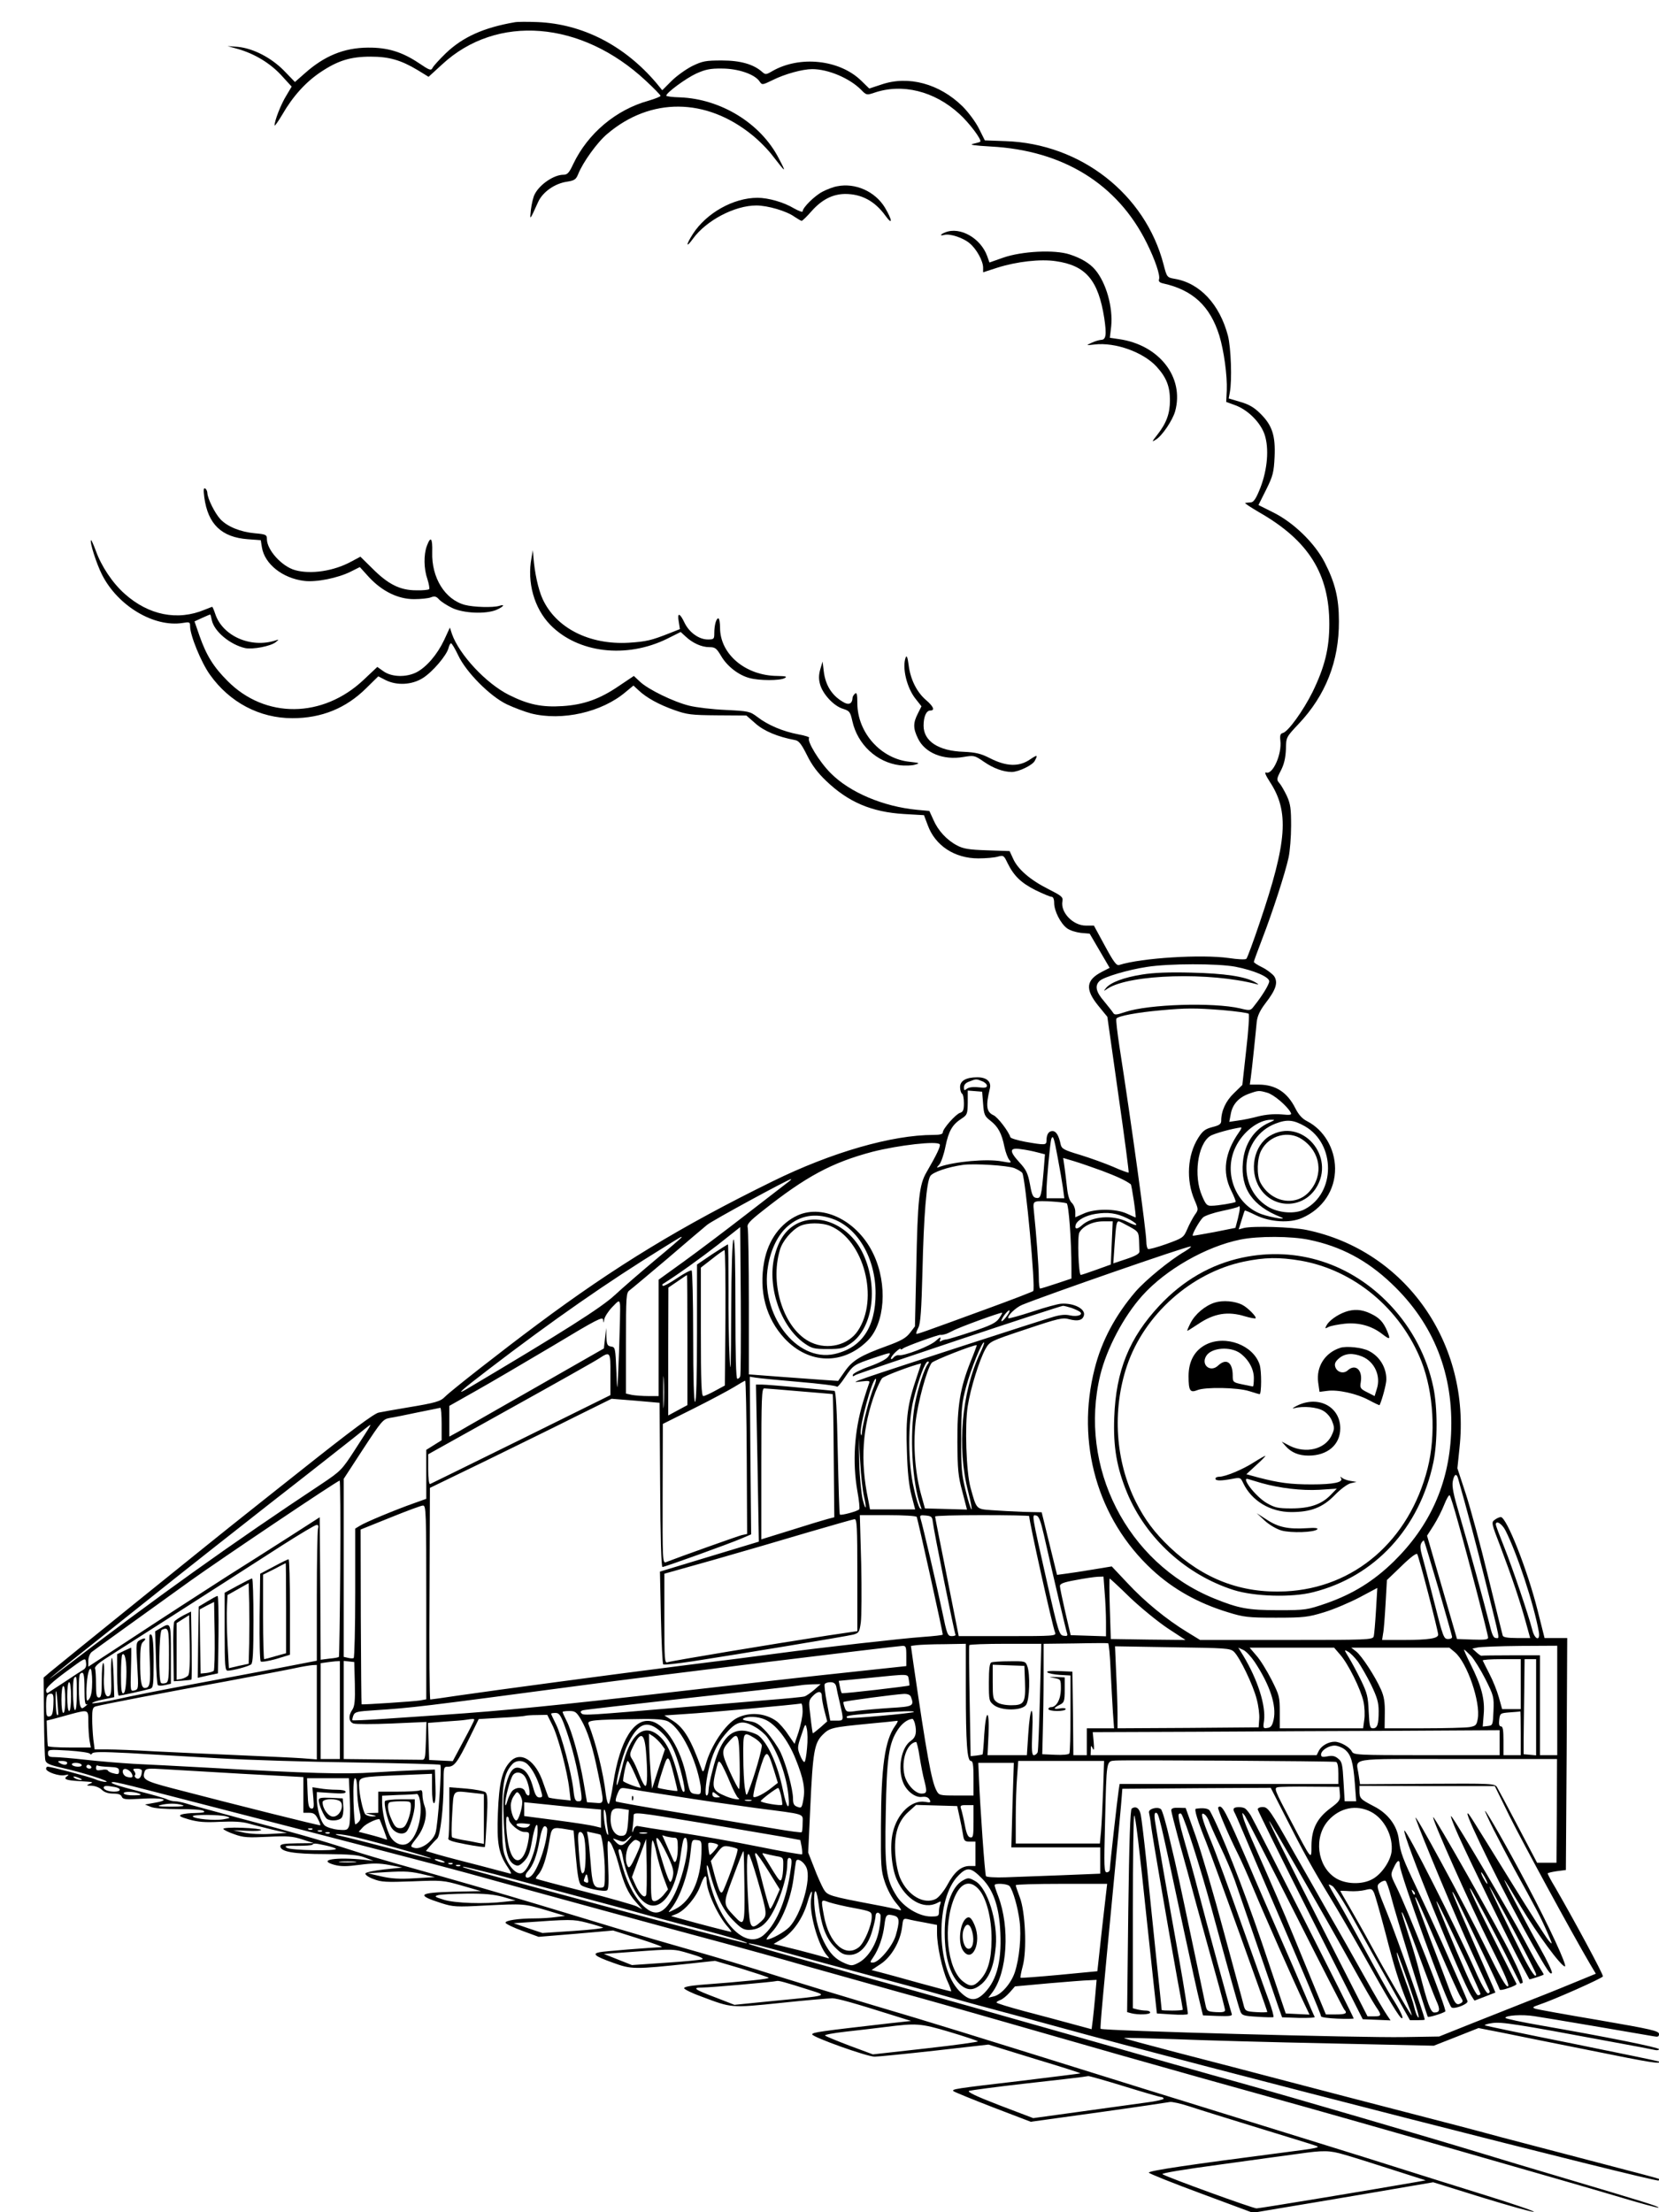 <?xml version="1.0" standalone="no"?>
<!DOCTYPE svg PUBLIC "-//W3C//DTD SVG 20010904//EN"
 "http://www.w3.org/TR/2001/REC-SVG-20010904/DTD/svg10.dtd">
<svg version="1.0" xmlns="http://www.w3.org/2000/svg"
 width="864pt" height="1152pt" viewBox="0 0 864 1152"
 preserveAspectRatio="xMidYMid meet">

<g transform="translate(0,1152) scale(0.1,-0.1)"
fill="#000000" stroke="none">
<path d="M2680 11404 c-162 -28 -270 -77 -358 -161 -33 -32 -64 -66 -69 -76
-8 -16 -15 -14 -74 26 -86 57 -161 80 -263 79 -125 -1 -227 -43 -330 -135
l-50 -44 -57 59 c-67 68 -160 116 -240 124 l-54 4 54 -15 c87 -25 168 -74 226
-137 l54 -59 -28 -47 c-28 -45 -61 -130 -61 -155 0 -6 18 19 40 56 56 97 123
170 199 221 91 61 157 81 261 81 97 0 158 -18 245 -70 l57 -35 71 65 c284 263
725 228 1061 -86 42 -39 76 -74 76 -78 0 -4 -27 -15 -61 -25 -171 -47 -318
-171 -394 -331 -21 -45 -30 -55 -51 -55 -49 0 -123 -50 -149 -101 -8 -14 -16
-50 -20 -80 -6 -59 -8 -61 38 40 24 52 87 96 151 105 38 6 46 12 57 39 24 61
100 167 152 210 225 191 514 189 754 -6 34 -27 84 -77 109 -111 68 -88 71 -89
30 -11 -94 183 -302 310 -515 318 -39 1 -71 5 -71 9 0 15 102 90 156 115 47
21 73 27 134 26 83 0 169 -29 195 -66 14 -21 15 -20 69 6 64 32 156 57 206 57
83 0 194 -47 254 -107 28 -29 30 -29 69 -16 146 50 313 9 443 -110 51 -46 119
-136 109 -145 -2 -2 -19 -7 -37 -11 -23 -5 6 -9 92 -14 376 -20 660 -195 812
-502 43 -86 72 -171 64 -190 -3 -10 3 -17 22 -21 154 -34 244 -118 292 -271
24 -78 42 -209 39 -286 l-3 -60 49 -18 c66 -25 130 -90 151 -152 24 -72 15
-181 -22 -277 -22 -56 -35 -75 -49 -76 -11 -1 -24 -2 -30 -3 -5 -1 27 -22 73
-49 257 -147 365 -320 365 -582 0 -127 -24 -224 -88 -355 -48 -96 -126 -205
-154 -212 -13 -3 -16 -13 -13 -39 9 -71 -40 -180 -74 -167 -10 4 -3 -14 19
-48 102 -155 91 -311 -53 -735 -33 -98 -64 -182 -69 -187 -5 -5 -45 -3 -91 4
-142 20 -454 1 -571 -36 -14 -5 -29 15 -75 100 l-57 105 -42 0 c-67 0 -133 69
-122 127 4 22 -4 28 -75 64 -93 47 -158 103 -182 158 l-18 39 -117 4 c-94 3
-124 8 -156 25 -54 28 -100 78 -124 134 l-21 46 -65 6 c-175 17 -349 90 -449
191 -60 60 -126 169 -112 184 4 3 -22 12 -57 18 -79 15 -158 48 -212 90 -40
30 -46 31 -166 37 -68 3 -153 13 -189 22 -82 20 -215 85 -257 125 l-32 30 -79
-53 c-98 -67 -182 -97 -292 -104 -108 -7 -179 8 -279 58 -120 60 -259 210
-297 317 l-11 34 -30 -65 c-36 -76 -92 -141 -144 -168 -54 -27 -127 -25 -170
4 l-34 24 -71 -67 c-213 -201 -513 -204 -709 -6 -72 72 -110 132 -146 235
l-26 75 39 18 c22 10 41 18 43 18 1 0 5 -13 8 -29 12 -59 95 -128 174 -146 40
-8 133 10 159 31 18 15 18 15 -1 9 -129 -42 -276 23 -314 138 -7 21 -14 37
-16 37 -1 0 -19 -7 -39 -15 -141 -59 -292 -29 -417 83 -63 56 -121 143 -150
224 -12 32 -23 57 -25 55 -8 -8 28 -122 57 -179 82 -163 271 -276 421 -252 35
6 38 5 38 -17 0 -48 58 -189 103 -252 103 -145 259 -227 430 -227 152 0 279
52 384 156 l63 62 37 -19 c59 -30 138 -26 195 10 51 32 125 119 134 157 3 13
9 24 13 24 4 0 21 -28 37 -62 41 -88 166 -214 254 -256 36 -17 92 -38 125 -47
162 -41 370 6 494 112 l40 33 28 -26 c41 -38 104 -73 186 -102 65 -23 87 -26
223 -27 l151 -1 48 -42 c44 -39 115 -69 206 -86 20 -4 33 -21 62 -79 25 -51
55 -91 99 -133 116 -111 237 -163 407 -173 l103 -6 20 -53 c39 -106 140 -172
263 -172 39 0 84 4 101 9 30 8 32 7 51 -33 33 -67 70 -103 145 -141 39 -19 77
-35 84 -35 9 0 14 -12 14 -32 0 -42 34 -108 67 -132 14 -11 47 -21 72 -24 l46
-4 52 -89 52 -89 -39 -20 c-84 -43 -90 -90 -22 -175 l49 -60 57 -403 c32 -222
56 -406 54 -408 -2 -2 -39 11 -81 30 -42 18 -120 46 -172 62 -84 25 -96 32
-101 54 -10 48 -24 70 -43 70 -20 0 -31 -18 -31 -51 0 -22 -8 -23 -110 -5 -41
8 -76 18 -78 24 -10 32 -66 104 -87 114 -38 17 -42 48 -20 139 9 36 -16 59
-65 59 -59 0 -90 -18 -90 -51 0 -15 5 -31 10 -34 6 -3 10 -26 10 -50 0 -35 -4
-45 -20 -50 -23 -7 -90 -83 -90 -102 0 -9 -15 -13 -48 -13 -217 0 -532 -91
-837 -241 -477 -234 -819 -442 -1228 -747 -180 -134 -446 -342 -479 -375 -24
-25 -49 -32 -193 -56 -71 -12 -140 -24 -153 -27 -24 -5 -144 -94 -407 -303
-93 -74 -224 -177 -290 -230 -141 -111 -964 -776 -1014 -818 l-34 -29 2 -205
c1 -112 4 -213 7 -225 4 -17 21 -25 87 -40 108 -24 258 -72 229 -73 -12 -1
-39 6 -60 15 -33 13 -225 64 -244 64 -5 0 -8 -5 -8 -11 0 -16 68 -40 98 -33
20 4 23 3 12 -5 -22 -15 -8 -22 61 -26 79 -5 79 -4 54 -15 -17 -7 -15 -9 12
-9 19 -1 42 -10 53 -21 13 -13 33 -20 59 -20 27 0 41 -5 45 -16 6 -14 19 -16
99 -11 112 7 161 -5 77 -20 l-55 -10 30 -12 c18 -8 74 -12 145 -12 63 1 122
-3 130 -9 11 -7 0 -10 -40 -11 -30 0 -64 -4 -75 -8 -16 -7 -8 -12 40 -26 47
-13 82 -16 160 -12 70 3 115 1 150 -9 28 -8 84 -22 125 -32 l75 -17 -85 -5
c-51 -3 -107 0 -140 7 l-55 12 73 -3 c39 -2 72 0 72 5 0 4 -45 9 -100 11 -58
2 -99 -1 -97 -6 2 -5 28 -18 58 -28 46 -17 72 -18 174 -13 102 5 129 3 180
-14 l60 -19 -87 -1 c-69 -1 -88 -4 -88 -15 0 -29 70 -41 235 -41 125 -1 170
-4 205 -18 l45 -17 -45 5 c-149 16 -251 0 -159 -26 34 -9 64 -9 132 0 68 9
102 9 155 -1 l67 -13 -94 -10 c-54 -6 -96 -15 -98 -21 -2 -7 17 -20 42 -29 40
-16 67 -17 203 -12 152 6 160 6 257 -22 l100 -29 -142 -3 c-185 -5 -198 -17
-63 -60 60 -19 77 -20 225 -12 205 10 202 10 319 -24 l99 -30 -48 -6 c-26 -4
-76 -7 -110 -7 -86 0 -156 -11 -152 -23 2 -6 41 -25 88 -42 l84 -31 194 16
194 17 136 -43 c75 -24 127 -43 116 -44 -46 -1 -302 -21 -322 -26 -41 -8 -25
-21 67 -54 99 -36 111 -36 405 -5 l129 14 136 -40 c74 -23 138 -44 143 -48 6
-6 -116 -19 -356 -37 -57 -5 -86 -11 -84 -18 2 -6 42 -26 90 -43 160 -60 151
-60 414 -33 131 14 252 24 268 24 28 -1 105 -22 320 -90 l90 -28 -110 -12
c-364 -42 -405 -47 -405 -58 0 -14 285 -116 325 -116 17 0 157 14 311 31 l282
32 240 -74 c133 -40 240 -74 239 -76 -2 -1 -138 -18 -302 -38 -359 -42 -370
-44 -359 -55 5 -4 97 -42 206 -84 l196 -75 354 49 c194 27 361 52 371 54 10 2
57 -8 105 -24 48 -16 206 -65 352 -110 146 -45 281 -86 300 -93 32 -10 14 -13
-180 -38 -471 -61 -690 -93 -687 -103 2 -5 124 -54 273 -109 l269 -100 130 22
c72 12 283 47 470 79 l339 58 254 -79 c140 -43 261 -77 270 -75 8 2 -106 41
-254 87 -148 46 -339 106 -424 133 -85 27 -285 90 -444 139 -633 196 -718 223
-916 284 -990 309 -1056 330 -1410 435 -151 45 -354 107 -450 137 -219 69
-334 104 -525 158 -82 23 -242 70 -355 104 -113 34 -293 89 -400 121 -188 57
-473 139 -745 215 -71 20 -179 52 -240 72 -167 54 -286 88 -570 163 -143 39
-274 74 -291 80 -17 5 -41 10 -53 10 -12 0 -31 5 -41 10 -11 6 -75 24 -142 41
-123 31 -171 48 -136 49 9 0 79 -16 155 -36 76 -19 266 -69 423 -109 684 -176
1144 -296 1260 -328 324 -90 1112 -305 1345 -367 99 -27 293 -80 430 -120 138
-39 356 -100 485 -136 129 -35 343 -96 475 -134 132 -38 429 -123 660 -189
385 -109 513 -145 830 -233 294 -81 1566 -445 1759 -503 120 -36 221 -64 223
-61 6 5 -75 30 -482 151 -159 47 -362 108 -450 135 -259 79 -991 293 -1250
365 -132 36 -530 149 -885 250 -355 101 -737 209 -850 240 -113 31 -266 73
-340 95 -74 21 -211 59 -305 85 -93 26 -172 50 -175 52 -8 9 57 -7 260 -64
107 -29 287 -78 400 -108 113 -30 261 -70 330 -90 69 -20 190 -54 270 -75 80
-21 237 -64 350 -95 695 -192 3117 -811 3128 -800 3 3 3 7 1 9 -2 2 -146 40
-319 85 -173 45 -398 104 -500 131 -102 28 -315 84 -475 125 -159 41 -436 113
-615 160 -179 47 -450 118 -602 157 -153 40 -276 73 -274 75 2 2 122 -1 267
-6 145 -6 507 -16 805 -22 l541 -12 117 46 116 46 123 -24 c67 -14 277 -56
467 -94 310 -63 364 -71 349 -56 -3 2 -206 44 -453 94 -246 49 -450 92 -453
94 -3 3 15 9 40 12 46 7 125 -5 612 -96 116 -21 220 -41 233 -44 12 -3 22 -1
22 4 0 9 -273 64 -612 123 -104 18 -188 36 -188 40 0 13 86 19 150 9 56 -8
544 -91 623 -105 21 -4 27 -2 27 12 0 16 -40 25 -312 72 -172 29 -322 56 -333
60 -16 6 -13 9 19 20 76 25 330 138 334 148 3 9 -149 291 -249 464 -22 36 -39
69 -39 72 0 3 21 8 48 12 l47 6 4 604 3 604 -59 0 -59 0 -36 143 c-53 212
-162 487 -192 487 -6 0 -21 -6 -31 -14 -19 -13 -18 -18 28 -137 63 -167 103
-287 132 -392 l24 -87 -70 0 c-47 0 -71 4 -73 13 -2 6 -36 145 -76 307 -39
162 -92 356 -116 430 l-44 134 11 106 c59 544 -281 1028 -796 1135 -77 16
-280 22 -328 10 l-26 -7 15 48 c8 26 15 49 17 50 1 2 27 -9 57 -24 74 -36 178
-43 242 -14 107 47 172 145 171 258 -1 103 -58 200 -145 245 -26 13 -45 34
-62 68 -42 83 -102 122 -189 123 l-48 0 5 36 c3 21 10 84 16 142 6 58 13 125
15 149 4 32 17 59 45 96 55 71 67 108 46 141 -10 13 -37 34 -61 46 -25 12 -45
25 -45 29 0 4 20 58 44 121 54 140 120 344 137 423 7 33 13 107 13 165 0 88
-3 113 -22 155 -13 27 -30 57 -39 67 -15 17 -15 22 8 66 17 33 24 66 26 110 1
63 1 63 66 132 141 149 211 327 210 535 0 121 -20 201 -75 308 -52 100 -163
208 -270 260 l-74 37 40 80 c36 72 40 91 44 171 5 110 -12 164 -74 225 -32 32
-59 48 -104 61 l-61 18 6 33 c12 63 6 231 -10 294 -43 163 -146 274 -277 296
-40 7 -41 8 -58 74 -95 367 -432 630 -823 643 l-108 4 -31 62 c-17 34 -55 85
-85 115 -120 118 -282 162 -422 114 l-64 -21 -41 40 c-113 111 -322 133 -465
50 -30 -18 -35 -18 -50 -5 -45 41 -114 61 -211 61 -85 0 -101 -3 -155 -29 -33
-17 -81 -51 -108 -78 l-48 -48 -31 38 c-166 195 -383 307 -618 317 -52 2 -106
2 -120 -1z m3753 -4918 c97 -19 177 -53 177 -76 0 -16 -35 -74 -79 -129 -18
-24 -21 -25 -73 -12 -138 32 -476 22 -598 -19 -47 -16 -56 -16 -63 -4 -4 7
-26 34 -47 60 -43 49 -50 82 -22 107 23 20 146 57 246 72 114 18 367 18 459 1z
m-67 -226 c71 -6 133 -15 137 -19 4 -4 -1 -90 -13 -190 l-20 -181 -44 -43
c-42 -40 -66 -92 -66 -143 0 -17 -9 -24 -45 -33 -38 -10 -51 -19 -75 -57 -56
-89 -64 -219 -19 -323 21 -50 21 -50 1 -78 -10 -15 -28 -48 -39 -74 -19 -44
-23 -46 -108 -77 -48 -17 -92 -29 -96 -26 -5 3 -9 20 -9 38 0 52 -77 612 -140
1016 -11 73 -19 139 -16 145 5 14 109 33 233 44 131 12 177 12 319 1z m-1252
-370 c14 -5 26 -16 26 -24 0 -10 -11 -12 -45 -8 -28 3 -50 0 -60 -8 -13 -10
-15 -9 -15 8 0 13 10 24 28 30 36 14 36 14 66 2z m6 -118 c4 -56 8 -65 38 -88
40 -31 59 -66 73 -136 6 -29 18 -60 26 -69 13 -15 9 -16 -39 -7 -77 15 -248
-1 -324 -28 -18 -7 -18 -6 -2 12 9 10 24 53 32 94 17 82 36 114 84 145 29 19
31 24 32 83 l0 63 38 -3 37 -3 5 -63z m1479 58 c34 -9 103 -68 122 -102 8 -14
2 -16 -49 -11 -35 3 -80 -1 -117 -10 -33 -9 -81 -19 -106 -22 l-47 -7 8 42 c9
50 42 86 96 105 48 17 51 17 93 5z m11 -156 c-78 -34 -129 -110 -137 -206 -13
-136 50 -228 197 -286 42 -17 -47 -3 -99 15 -135 48 -201 214 -137 348 38 81
120 144 186 144 22 0 21 -1 -10 -15z m186 -19 c161 -93 160 -348 -1 -432 -50
-27 -138 -20 -193 14 -165 102 -141 362 41 432 60 23 93 20 153 -14z m-344
-32 c-74 -106 -88 -207 -40 -303 15 -30 25 -56 23 -59 -6 -5 -92 -20 -126 -20
-23 -1 -30 7 -49 52 -45 103 -23 268 42 311 19 13 115 39 161 45 5 1 0 -11
-11 -26z m-943 -134 c11 -57 23 -128 27 -156 l7 -53 -47 0 -46 0 0 38 c0 50
19 253 25 271 9 23 14 9 34 -100z m-615 72 c6 -8 -15 -53 -68 -144 -39 -66
-47 -140 -54 -498 l-7 -306 -26 -34 c-21 -27 -46 -41 -120 -68 -138 -50 -179
-75 -219 -132 l-35 -50 -75 5 c-41 3 -146 11 -232 17 l-158 12 0 371 c0 204
-3 381 -6 393 -5 18 8 33 78 88 226 179 360 251 571 307 137 35 339 58 351 39z
m509 -42 l39 -10 -6 -77 c-12 -140 -15 -154 -39 -150 -17 2 -23 14 -33 71 -11
58 -20 76 -54 113 -55 60 -54 79 6 70 26 -3 65 -11 87 -17z m337 -96 c79 -30
122 -50 149 -70 5 -4 30 -173 25 -173 -1 0 -21 9 -45 20 -59 27 -168 27 -226
0 l-43 -19 0 29 c0 16 -8 37 -19 47 -12 12 -20 39 -24 78 -4 33 -9 81 -13 107
l-7 48 54 -16 c30 -9 97 -32 149 -51z m-457 14 c19 -8 37 -19 41 -25 17 -28
70 -600 57 -615 -4 -4 -113 -46 -242 -93 -347 -127 -364 -133 -367 -129 -2 2
3 16 11 32 11 21 16 93 21 289 7 297 21 469 41 500 13 20 91 47 170 58 59 8
233 -3 268 -17z m-1188 -80 c-16 -12 -113 -87 -215 -166 -102 -79 -245 -187
-317 -239 l-133 -96 0 -303 0 -303 -54 0 c-29 0 -68 3 -85 6 l-31 7 0 262 c0
247 1 263 19 276 11 8 99 82 196 164 96 83 190 162 208 177 28 23 424 238 437
238 3 -1 -8 -11 -25 -23z m1460 -103 c11 -5 25 -194 25 -341 l0 -51 -78 -26
c-42 -14 -80 -26 -85 -26 -4 0 -7 26 -7 58 0 56 -14 236 -25 339 -5 44 -4 52
12 56 19 6 138 -2 158 -9z m892 -79 l-13 -49 -110 -22 c-60 -11 -110 -20 -112
-19 -6 6 36 80 54 96 11 9 55 24 98 33 44 9 82 19 85 22 11 11 10 -12 -2 -61z
m-577 1 c24 -11 46 -26 48 -32 1 -7 -18 -1 -44 12 -78 40 -189 31 -241 -18
-24 -22 -39 -19 -30 6 10 24 52 47 104 55 63 10 108 4 163 -23z m-80 -128 l-5
-113 -75 -27 c-41 -15 -78 -27 -81 -27 -12 -2 -19 199 -8 220 18 34 70 59 124
59 l50 0 -5 -112z m91 85 c46 -25 49 -29 51 -70 1 -23 2 -50 2 -60 1 -11 -19
-23 -67 -39 l-69 -23 7 102 c7 100 10 117 22 117 3 0 27 -12 54 -27z m-2026
-780 c-2 -7 -9 -13 -15 -13 -7 0 -10 121 -10 366 0 241 -3 363 -10 359 -6 -4
-11 -143 -12 -378 -1 -282 -3 -340 -8 -242 -4 72 -7 235 -6 362 0 128 -1 233
-3 233 -2 0 -40 -24 -83 -52 l-78 -53 0 -357 c0 -232 -4 -358 -10 -358 -6 0
-10 120 -10 339 0 187 -4 342 -8 345 -5 3 -39 -15 -76 -40 -37 -25 -70 -43
-74 -40 -3 3 -3 7 -1 9 78 49 199 136 289 206 l115 91 3 -383 c1 -210 0 -388
-3 -394z m-305 724 c0 -2 -61 -55 -136 -117 -74 -62 -170 -145 -212 -184 -71
-66 -267 -190 -769 -488 -65 -38 -31 -8 110 100 337 258 623 457 912 635 95
59 95 59 95 54z m3267 -13 c166 -34 303 -107 430 -228 220 -208 325 -473 310
-785 -12 -258 -110 -477 -297 -661 -105 -103 -213 -170 -352 -219 -100 -34
-107 -36 -248 -36 -161 0 -209 9 -339 62 -452 185 -706 684 -591 1162 34 139
122 306 219 414 122 136 332 256 511 292 92 19 266 18 357 -1z m-647 -61 c-79
-46 -205 -150 -257 -210 -104 -122 -176 -256 -212 -400 -99 -386 15 -784 299
-1047 110 -102 241 -175 396 -222 81 -25 103 -28 249 -28 146 0 168 3 250 28
50 15 132 50 184 77 l94 50 -7 -118 c-4 -65 -9 -126 -12 -135 -5 -17 -35 -18
-454 -18 l-450 0 -67 41 c-107 65 -223 160 -311 255 l-82 87 -97 -16 c-54 -9
-118 -19 -143 -22 l-45 -6 -40 163 -40 163 -95 2 c-52 2 -127 6 -167 9 -80 6
-77 3 -109 119 -22 81 -30 323 -14 423 14 92 61 241 92 297 23 40 25 41 211
103 170 57 192 62 226 52 43 -11 67 -6 75 17 14 35 -50 69 -118 64 -16 -1 -83
-19 -149 -41 -67 -22 -123 -37 -125 -35 -10 10 37 56 71 70 127 52 853 304
877 304 8 1 -5 -11 -30 -26z m-2392 -345 l-3 -353 -50 -27 c-27 -15 -56 -28
-62 -28 -10 0 -13 73 -13 334 l0 335 58 45 c31 25 60 45 65 46 4 0 6 -159 5
-352z m-198 -116 l0 -339 -50 -27 -50 -27 0 333 1 333 47 32 c26 18 48 33 50
33 1 0 2 -152 2 -338z m-356 -62 c-9 -222 -9 -224 -14 -100 -5 120 -6 125 -27
128 -20 3 -23 10 -25 50 l-1 47 -6 -53 -6 -54 -350 -200 c-192 -110 -374 -213
-402 -230 l-53 -29 0 80 0 80 138 78 c75 42 255 148 400 234 231 139 262 155
263 136 2 -19 2 -19 6 3 3 14 21 42 41 63 35 37 37 37 41 15 2 -13 -1 -124 -5
-248z m2357 229 c19 -7 38 -16 44 -21 17 -15 -14 -26 -52 -18 -23 6 -52 3 -86
-7 -63 -18 -848 -273 -967 -314 -77 -27 -80 -29 -36 -23 45 5 48 4 41 -13 -4
-10 -18 -53 -31 -96 -45 -152 -55 -310 -29 -461 9 -48 13 -91 10 -95 -5 -10
-95 -34 -101 -28 -3 2 -7 148 -11 324 -4 220 -10 320 -17 320 -6 1 -87 8 -181
17 -93 9 -183 16 -199 16 l-29 0 8 -409 7 -409 -33 -10 c-19 -6 -135 -41 -258
-78 l-224 -68 5 -238 c3 -131 8 -241 12 -245 3 -4 73 4 154 16 233 36 801 130
836 139 29 8 32 13 39 63 4 30 5 168 2 307 l-7 252 146 0 c79 0 147 -4 150 -9
5 -7 136 -600 136 -613 0 -3 -46 -8 -102 -12 -112 -8 -528 -55 -758 -86 -80
-11 -305 -40 -500 -64 -370 -47 -939 -123 -1168 -156 -73 -11 -136 -20 -141
-20 -4 0 -6 248 -4 551 l2 551 293 142 c161 79 374 183 473 233 l180 89 125
-10 125 -11 3 -427 c1 -267 6 -428 12 -428 12 0 348 121 413 149 l49 21 -4
411 -3 410 30 -5 c17 -3 118 -13 225 -22 107 -9 197 -20 198 -25 2 -5 21 16
42 48 45 66 45 66 157 104 84 28 85 28 70 6 -9 -14 -45 -33 -97 -52 -46 -16
-85 -36 -88 -43 -3 -11 0 -11 14 -2 22 12 1063 360 1080 360 6 0 26 -5 45 -11z
m-338 -43 c-10 -14 -22 -26 -26 -26 -5 0 1 14 13 31 12 16 24 28 27 25 3 -2
-3 -16 -14 -30z m-41 -13 c-16 -22 -44 -36 -138 -67 -66 -22 -126 -40 -134
-41 -9 0 -21 -4 -28 -8 -8 -6 -10 -3 -5 10 4 13 -2 10 -23 -9 -30 -28 -167
-81 -194 -75 -8 1 -20 -4 -27 -13 -7 -8 -13 -10 -13 -4 0 6 11 21 25 34 14 13
25 20 25 16 0 -5 6 -4 13 2 13 11 183 72 195 71 4 -1 10 0 15 1 4 1 10 3 15 4
4 1 18 8 32 15 31 18 254 99 259 95 2 -1 -6 -15 -17 -31z m-97 -178 c-97 -205
-122 -494 -63 -722 13 -51 21 -93 18 -93 -4 0 -18 44 -31 98 -21 84 -24 120
-23 272 0 155 3 186 26 270 25 93 84 238 93 229 2 -3 -7 -27 -20 -54z m-50
-45 c-55 -138 -70 -231 -69 -420 1 -142 4 -178 26 -258 l24 -93 -109 3 -110 3
-18 65 c-33 116 -44 258 -31 382 12 106 58 275 84 311 10 13 224 97 235 92 1
0 -13 -39 -32 -85z m-1876 -67 l0 -108 -465 -230 c-256 -126 -469 -231 -474
-233 -6 -2 -10 30 -10 76 l0 79 427 238 c236 131 444 248 463 261 58 38 60 36
59 -83z m1654 55 c-19 -24 -52 -125 -68 -209 -29 -155 -15 -413 30 -534 6 -15
5 -17 -4 -9 -6 5 -21 53 -32 105 -31 132 -31 340 -2 459 27 108 61 200 75 200
7 0 7 -4 1 -12z m-58 -67 c-49 -145 -58 -211 -52 -385 3 -113 11 -183 24 -233
l19 -73 -117 0 -118 0 -10 53 c-42 200 -30 376 38 558 12 30 27 62 34 71 8 12
155 67 204 78 1 0 -9 -31 -22 -69z m-1318 -148 c-2 -38 -3 -7 -3 67 0 74 1
105 3 68 2 -38 2 -98 0 -135z m1094 94 c-21 -49 -60 -199 -62 -236 -1 -18 -3
-20 -6 -8 -9 34 59 287 78 287 4 0 0 -19 -10 -43z m-662 -366 l2 -399 -28 -6
c-23 -6 -329 -115 -395 -141 -17 -7 -18 14 -17 356 l1 364 160 80 c88 44 183
95 211 112 29 18 55 33 58 33 3 0 7 -179 8 -399z m276 344 c94 -8 171 -14 172
-15 1 0 4 -144 5 -320 l3 -321 -35 -9 c-19 -5 -105 -31 -190 -58 l-155 -48 0
393 c0 343 2 393 15 393 8 0 92 -7 185 -15z m-1865 -170 l0 -85 -40 -25 -40
-25 0 -128 0 -127 -67 -24 c-91 -32 -253 -99 -280 -117 l-23 -14 0 -335 c0
-183 -4 -336 -8 -339 -5 -3 -18 -2 -30 1 l-22 5 0 463 0 464 101 155 c95 145
104 156 138 162 20 3 86 16 146 29 61 12 113 23 118 24 4 0 7 -37 7 -84z
m-377 -18 c-4 -8 -39 -61 -76 -119 -66 -102 -73 -109 -170 -174 -461 -305
-866 -594 -1362 -974 -126 -96 -31 -18 220 181 127 101 295 235 375 299 80 64
303 239 495 390 193 150 388 304 435 341 47 38 86 69 88 69 2 0 -1 -6 -5 -13z
m2576 -357 c16 -67 11 -84 -6 -20 -7 30 -16 116 -18 190 l-3 135 8 -130 c4
-71 13 -150 19 -175z m3094 93 c46 -161 97 -353 142 -534 81 -327 76 -299 56
-299 -13 0 -21 18 -34 73 -23 93 -108 405 -158 575 -29 97 -38 142 -33 168 7
37 19 44 27 17z m-5821 -470 c-2 -252 -5 -459 -7 -461 -2 -3 -24 -7 -49 -9
l-46 -6 -2 371 -3 371 -165 -106 c-91 -58 -232 -148 -315 -200 -177 -114 -286
-184 -537 -349 l-188 -123 0 31 c0 17 8 37 17 45 22 17 306 221 513 370 162
116 768 523 779 523 3 0 5 -206 3 -457z m5821 242 c58 -206 157 -588 157 -603
0 -10 -19 -12 -81 -10 l-81 3 -78 269 -78 269 34 53 c19 30 44 79 56 110 12
30 24 51 28 47 4 -4 23 -66 43 -138z m-5373 -420 l0 -504 -32 -6 c-30 -5 -300
-23 -305 -20 -1 0 -3 205 -4 455 l-1 455 154 62 c84 34 161 63 171 63 16 0 17
-31 17 -505z m2638 420 c4 -42 112 -576 118 -587 3 -4 -6 -8 -19 -8 -22 0 -25
7 -51 133 -26 125 -100 441 -112 480 -5 16 -1 18 28 15 29 -3 33 -7 36 -33z
m502 30 c0 -29 120 -569 135 -607 7 -17 -9 -18 -247 -18 l-255 0 -61 308 c-34
169 -62 311 -62 315 0 4 110 7 245 7 135 0 245 -2 245 -5z m77 -100 c52 -230
116 -501 121 -513 3 -10 -2 -13 -19 -10 -22 3 -27 17 -86 278 -82 363 -80 353
-57 348 14 -2 23 -25 41 -103z m-972 -207 l0 -292 -155 -23 c-284 -44 -815
-132 -833 -139 -16 -6 -17 10 -17 227 l0 234 263 74 c144 41 363 105 487 142
124 36 232 67 240 68 13 1 15 -38 15 -291z m3375 233 c61 -120 148 -384 174
-528 9 -51 -21 -43 -34 10 -21 81 -103 322 -146 430 -24 60 -44 113 -44 118 0
24 32 5 50 -30z m-6184 7 c-3 -13 -6 -172 -6 -354 l0 -332 -212 -41 c-117 -22
-323 -61 -458 -86 -135 -25 -302 -58 -372 -74 -71 -15 -128 -24 -128 -20 0 4
26 13 57 19 l58 12 -3 105 c-2 58 -6 102 -10 99 -3 -4 -5 -49 -3 -100 2 -76 0
-94 -13 -99 -19 -8 -29 39 -24 117 1 31 0 56 -4 56 -5 0 -8 -40 -8 -90 0 -73
-3 -90 -15 -90 -12 0 -15 14 -15 69 0 38 -2 75 -5 83 -3 8 17 27 53 50 55 35
579 370 922 591 91 58 171 106 179 106 9 1 11 -6 7 -21z m5834 -305 c38 -133
71 -247 72 -255 2 -8 -6 -13 -21 -13 -22 0 -26 11 -72 193 -27 106 -55 214
-63 241 -9 32 -11 53 -4 65 5 10 12 16 14 13 2 -2 35 -112 74 -244z m-51 -34
c28 -108 51 -203 51 -211 0 -20 -48 -28 -184 -28 l-108 0 5 33 c4 17 9 88 13
156 l7 123 76 73 c47 46 78 69 82 62 4 -7 30 -100 58 -208z m-1686 9 c4 -46 7
-116 7 -156 l0 -73 -92 3 -92 3 -28 120 c-15 66 -28 127 -28 136 0 12 20 20
83 31 45 9 96 16 113 17 l31 1 6 -82z m132 -27 c57 -54 145 -126 196 -160 l93
-61 -194 2 -195 3 -5 158 c-3 86 -3 157 -1 157 2 0 50 -44 106 -99z m-101
-378 c4 -76 9 -175 12 -220 l6 -83 -71 0 -71 0 0 -70 0 -70 -35 0 -35 0 -2
218 -3 217 -70 3 c-46 2 -67 0 -60 -7 6 -5 35 -11 65 -13 l55 -3 0 -198 c0
-109 -2 -202 -6 -208 -3 -6 -36 -9 -74 -7 l-67 3 3 120 c2 66 4 195 4 287 l0
168 165 2 c91 2 168 2 171 1 4 -2 10 -65 13 -140z m-754 -100 c0 -279 7 -373
26 -373 11 0 14 -21 14 -90 l0 -90 -90 0 c-88 0 -90 1 -104 28 -25 49 -50 186
-119 659 l-13 92 30 4 c17 2 82 5 144 5 l112 2 0 -237z m386 -38 c-4 -152 -9
-282 -12 -290 -4 -8 -12 -15 -20 -15 -10 0 -12 24 -8 123 7 152 -11 140 -21
-15 l-7 -108 -102 0 -103 0 5 105 c6 137 -13 140 -22 3 -3 -56 -7 -103 -9
-104 -1 -1 -15 -4 -32 -6 l-30 -3 -5 285 c-3 157 -4 288 -2 293 2 4 87 7 189
7 l186 0 -7 -275z m-696 212 l0 -53 -297 -32 c-164 -17 -572 -63 -908 -102
-596 -69 -907 -100 -1210 -120 -82 -6 -221 -15 -308 -21 -88 -6 -160 -9 -162
-7 -1 2 1 13 5 24 8 20 19 22 112 28 197 13 231 17 1088 131 294 40 1608 201
1658 204 20 1 22 -3 22 -52z m1706 22 c30 -28 101 -175 119 -248 9 -33 15 -80
13 -103 l-3 -43 -367 -3 -368 -2 0 72 c0 40 -3 136 -7 214 l-6 141 299 -5
c279 -4 300 -5 320 -23z m1684 -254 l0 -285 -45 0 -45 0 0 260 0 260 -150 0
c-82 0 -152 -1 -154 -2 -2 -2 -14 6 -26 17 l-22 20 28 6 c16 3 116 7 222 8
l192 1 0 -285z m-1576 201 c80 -121 115 -227 99 -301 -7 -31 -14 -41 -32 -43
-22 -4 -24 -1 -18 37 10 80 -33 214 -108 339 l-26 42 26 -12 c14 -6 40 -34 59
-62z m445 38 c42 -47 108 -181 122 -245 6 -28 8 -71 4 -95 l-6 -44 -217 0
-217 0 0 84 c0 79 -2 88 -43 169 -24 47 -59 104 -79 126 l-35 41 220 0 220 0
31 -36z m598 12 c64 -54 135 -262 119 -347 -6 -33 -10 -37 -44 -43 -20 -3
-128 -6 -239 -6 l-202 0 1 78 c1 58 -4 88 -20 124 -30 68 -100 175 -129 198
l-26 20 256 0 255 0 29 -24z m-505 -49 c16 -23 48 -78 69 -121 31 -65 39 -91
39 -137 0 -70 -7 -89 -30 -89 -16 0 -18 11 -22 88 -3 76 -8 96 -40 162 -20 41
-49 95 -63 118 -25 41 -26 43 -6 32 12 -6 36 -30 53 -53z m588 31 c17 -18 51
-73 76 -122 43 -86 45 -93 42 -165 -3 -74 -4 -76 -29 -79 l-27 -3 5 64 c7 77
-12 149 -68 260 -21 42 -37 77 -34 77 2 0 18 -15 35 -32z m-7226 -73 c-9 -5
-52 -33 -95 -62 -43 -28 -83 -54 -89 -58 -5 -3 -10 2 -10 13 0 13 34 45 103
96 102 75 102 76 105 48 3 -18 -2 -30 -14 -37z m7486 -75 l0 -130 -48 0 -49 0
-17 61 c-9 33 -31 88 -49 122 -17 34 -33 65 -35 70 -2 4 42 7 97 7 l101 0 0
-130z m80 -121 l0 -250 -32 3 -33 3 0 73 c0 39 2 151 3 247 l2 175 30 0 30 0
0 -251z m-6230 -14 l0 -255 -50 0 -50 0 0 249 0 250 28 4 c15 2 37 5 50 6 l22
1 0 -255z m78 137 c2 -88 -1 -117 -13 -135 -22 -31 -19 -64 6 -72 11 -4 102
-4 200 0 l180 8 -3 -99 c-3 -95 -4 -99 -25 -98 -13 0 -108 1 -213 2 l-190 2 0
256 0 255 28 -3 27 -3 3 -113z m-198 -148 l0 -246 -77 6 c-43 3 -193 10 -333
16 -140 6 -336 15 -435 20 -99 6 -210 10 -246 10 l-66 0 -7 53 c-3 28 -6 78
-6 109 0 45 3 58 18 62 30 9 368 74 677 130 165 31 329 62 365 70 36 8 75 14
88 15 l22 1 0 -246z m-1170 158 c0 -44 -5 -75 -15 -88 -13 -17 -14 -15 -15 31
0 65 10 125 21 125 5 0 9 -31 9 -68z m-40 -38 c0 -65 3 -84 13 -79 6 4 3 -1
-8 -10 -18 -14 -20 -14 -27 2 -9 23 -10 158 -1 166 18 18 23 0 23 -79z m4293
49 c3 -16 4 -29 3 -30 -4 -4 -348 -44 -352 -40 -2 2 -7 17 -10 34 l-6 30 154
15 c219 22 205 23 211 -9z m-4333 -74 c0 -57 -4 -88 -10 -84 -11 7 -14 158 -3
168 12 13 13 7 13 -84z m-30 -14 c0 -43 -4 -75 -10 -75 -6 0 -10 32 -10 75 0
43 4 75 10 75 6 0 10 -32 10 -75z m3985 53 c2 -13 11 -54 20 -91 20 -89 20
-87 -18 -87 l-33 0 -17 90 c-10 50 -15 95 -12 100 3 6 17 10 30 10 17 0 26 -7
30 -22z m-115 -18 c-19 -16 -42 -32 -50 -34 -8 -3 -100 -12 -205 -20 -104 -9
-296 -25 -425 -36 -495 -42 -520 -44 -531 -33 -8 8 -6 13 7 17 11 3 267 32
569 66 303 33 557 62 565 64 8 2 35 4 60 5 l44 1 -34 -30z m-3900 -50 c0 -40
-4 -70 -10 -70 -6 0 -10 30 -10 70 0 40 4 70 10 70 6 0 10 -30 10 -70z m-37
-79 c-7 -11 -11 9 -13 59 -2 80 3 85 9 10 3 -36 5 -67 4 -69z m3977 96 c0 -12
6 -47 14 -77 l14 -54 -36 -32 c-21 -18 -38 -31 -39 -30 -1 1 -7 39 -12 86 -10
80 -10 85 11 107 27 29 48 29 48 0z m-4002 -44 c-2 -46 -7 -59 -20 -61 -15 -3
-18 5 -18 51 0 56 4 67 27 67 11 0 13 -14 11 -57z m4466 41 c18 -48 12 -51
-107 -58 -62 -4 -139 -11 -171 -15 -55 -8 -58 -7 -67 17 -5 14 -8 27 -6 29 5
5 270 40 313 42 21 1 34 -5 38 -15z m-564 -77 c0 -24 -10 -71 -21 -106 l-21
-62 -34 49 c-18 28 -46 59 -61 70 -59 42 -140 48 -204 16 -60 -30 -138 -146
-164 -244 -10 -37 -14 -41 -20 -25 -57 158 -92 217 -152 255 l-43 27 118 8
c92 5 561 48 595 54 4 0 7 -18 7 -42z m-3720 -54 c0 -32 3 -75 6 -95 l7 -38
-112 0 c-61 0 -112 3 -112 8 -1 4 -3 35 -4 69 l-2 63 36 9 c20 6 61 16 91 25
91 24 90 24 90 -41z m2565 14 c36 -62 62 -144 90 -283 33 -162 34 -156 -17
-152 l-41 3 -18 105 c-21 121 -60 264 -89 320 -11 22 -20 42 -20 45 0 3 16 5
35 5 30 0 37 -5 60 -43z m1734 38 c-7 -7 -341 -37 -347 -31 -11 11 5 14 128
24 150 11 225 14 219 7z m3161 -110 l0 -115 -45 0 -45 0 0 75 c0 55 -3 75 -13
75 -9 0 -12 11 -9 35 4 33 5 34 56 38 28 2 52 4 54 5 1 1 2 -50 2 -113z
m-4983 48 c34 -91 61 -191 78 -287 19 -112 19 -116 -4 -116 -15 0 -20 11 -25
62 -11 91 -61 279 -90 338 -14 28 -26 54 -26 56 0 2 10 4 23 4 18 0 26 -11 44
-57z m-61 -5 c30 -58 79 -244 89 -335 l7 -59 -56 6 c-30 3 -57 8 -59 10 -2 3
-14 36 -27 73 -39 120 -119 172 -173 113 -43 -46 -58 -111 -64 -267 -6 -160 3
-211 53 -285 14 -20 19 -34 12 -31 -8 2 -79 21 -159 42 -79 20 -175 45 -213
56 l-68 20 23 27 c13 15 29 32 36 38 16 14 33 161 33 282 0 91 0 92 24 92 32
0 50 25 110 148 l49 100 116 7 c64 3 121 8 126 10 6 2 34 4 62 4 l53 1 26 -52z
m1107 28 c56 -23 121 -106 161 -207 41 -102 51 -155 39 -215 -7 -38 -10 -41
-30 -33 -18 6 -23 16 -23 42 0 49 -35 177 -65 242 -15 30 -48 78 -73 106 -39
42 -55 51 -90 56 -29 4 -39 9 -30 14 20 13 75 11 111 -5z m-1513 -2 c0 -3 -25
-53 -56 -110 l-56 -105 -62 3 -61 3 -3 97 -3 96 88 7 c48 3 97 7 108 9 38 6
45 6 45 0z m1009 -8 c52 -28 112 -127 150 -250 11 -37 21 -83 21 -100 0 -30
-2 -32 -29 -28 -27 4 -29 8 -45 85 -30 150 -107 274 -182 293 -91 23 -166 -99
-200 -321 -8 -55 -19 -104 -23 -108 -5 -5 -12 18 -16 50 -13 111 -50 262 -90
365 -8 20 23 23 253 26 99 2 140 -2 161 -12z m1285 -8 c12 -48 6 -75 -20 -93
-50 -33 -71 -145 -40 -219 19 -45 64 -79 99 -73 20 2 31 -2 38 -14 8 -16 5
-17 -24 -12 -69 11 -144 -60 -167 -159 -17 -68 -7 -184 20 -245 47 -106 141
-160 212 -122 18 10 20 9 15 -6 -4 -9 -7 -28 -7 -41 0 -22 -4 -24 -42 -24 -61
0 -141 48 -178 106 -56 88 -63 142 -57 435 5 287 16 361 63 432 21 32 50 54
75 56 4 1 9 -9 13 -21z m-102 -15 c-54 -76 -73 -211 -74 -523 -1 -205 0 -231
20 -290 13 -39 37 -84 59 -110 24 -28 31 -41 20 -37 -10 4 -66 16 -125 27
-247 47 -252 49 -273 83 -10 18 -33 68 -49 111 l-31 79 11 236 c13 287 21 334
64 377 37 37 48 39 241 58 77 7 144 14 148 15 5 0 0 -11 -11 -26z m-728 -7
c23 -13 51 -37 62 -53 54 -74 100 -199 110 -302 9 -88 -9 -71 -29 29 -27 132
-79 246 -128 283 -15 10 -47 21 -71 24 -78 9 -129 -52 -167 -205 -12 -44 -21
-92 -21 -106 0 -14 -4 -26 -10 -26 -12 0 -3 89 17 160 20 75 47 124 95 176 48
52 80 57 142 20z m269 -109 c-3 -37 -9 -70 -13 -72 -4 -3 -15 13 -23 34 -15
37 -15 43 6 104 21 64 22 65 29 34 4 -18 5 -62 1 -100z m-759 83 c30 -28 52
-61 70 -106 27 -66 58 -195 50 -203 -8 -8 -14 6 -33 82 -28 108 -58 173 -98
207 -81 71 -153 9 -194 -167 -12 -51 -24 -92 -26 -89 -9 9 27 151 53 206 55
118 104 138 178 70z m4366 -55 l0 -65 -380 0 c-368 0 -380 1 -390 20 -12 23
-60 50 -89 50 -32 0 -68 -20 -82 -46 l-12 -24 -589 0 -588 0 1 28 c0 24 1 25
10 7 7 -14 8 -5 5 32 l-5 53 532 2 c293 2 769 4 1060 5 l527 3 0 -65z m-4366
-8 l19 -26 -34 -103 -33 -103 -7 75 c-3 41 -7 106 -8 144 l-1 68 22 -14 c12
-8 31 -27 42 -41z m484 33 c18 -11 36 -28 39 -37 5 -14 -39 -167 -70 -243 -10
-24 -11 -23 -18 20 -4 25 -8 98 -8 163 -1 129 0 131 57 97z m-564 -67 c9 -108
8 -183 -3 -183 -5 0 -19 25 -30 55 -12 31 -28 67 -37 81 -14 21 -15 29 -5 52
44 97 66 96 75 -5z m488 -59 c2 -75 0 -138 -3 -140 -3 -2 -25 39 -48 90 -46
102 -46 111 2 164 40 44 46 31 49 -114z m937 29 c7 -43 18 -101 26 -130 14
-55 12 -63 -16 -63 -32 0 -76 47 -88 94 -19 78 12 169 60 175 3 1 12 -34 18
-76z m2214 37 c33 -26 44 -64 53 -177 l7 -93 -30 0 -30 0 -6 102 c-5 90 -8
105 -28 120 -16 14 -31 17 -55 12 -27 -5 -34 -3 -34 9 0 22 39 47 71 47 14 0
38 -9 52 -20z m-6534 -23 c2 -5 7 -4 11 2 5 9 52 9 191 2 101 -6 310 -18 464
-27 154 -9 477 -19 717 -22 240 -4 438 -9 441 -12 9 -11 -12 -317 -25 -355
-14 -44 -75 -87 -109 -78 -24 7 -24 7 10 51 41 51 59 121 43 165 -7 18 -12 46
-12 61 0 22 -4 27 -16 22 -9 -3 -60 -6 -115 -6 l-99 0 0 -55 0 -55 -32 -1 -33
-1 30 -8 c29 -7 29 -8 4 -9 -15 0 -31 5 -37 12 -12 15 -32 107 -32 151 0 43 0
43 213 52 l167 7 0 -77 c0 -46 4 -76 10 -76 7 0 10 32 8 88 l-3 87 -90 -3
c-49 -2 -154 -7 -232 -12 -145 -10 -334 -5 -863 25 -146 8 -319 17 -385 20
-66 4 -178 13 -248 21 -71 8 -144 14 -163 14 -28 0 -34 4 -34 20 0 20 4 20
108 14 59 -4 109 -11 111 -17z m3562 -86 l20 -65 -28 -22 c-41 -34 -91 -59
-99 -51 -4 4 8 59 27 122 39 131 44 132 80 16z m-521 -27 c11 -43 19 -78 18
-80 -4 -3 -98 12 -102 17 -2 2 8 41 23 86 29 92 32 91 61 -23z m3448 71 c8 -3
12 -24 12 -60 l0 -55 -570 0 -569 0 -5 -32 c-7 -46 -46 -393 -46 -412 0 -9 -7
-16 -16 -16 -14 0 -15 26 -9 258 8 331 6 320 53 324 52 4 1134 -3 1150 -7z
m1150 -255 l-2 -270 -50 0 -51 0 -99 188 c-54 103 -104 196 -110 206 -11 18
-28 19 -363 17 l-350 -2 -7 47 c-12 94 -74 84 514 84 l519 0 -1 -270z m-7758
250 c0 -13 -20 -13 -40 0 -12 8 -9 10 13 10 15 0 27 -4 27 -10z m2399 -9 c25
-25 49 -71 66 -127 12 -41 12 -44 -6 -44 -13 0 -21 12 -30 43 -17 64 -37 97
-66 108 -36 14 -57 -8 -78 -84 -15 -52 -16 -84 -11 -201 7 -147 20 -197 55
-216 18 -9 26 -7 50 17 22 23 31 45 41 103 14 81 30 114 30 62 0 -77 -38 -192
-74 -221 -24 -20 -63 10 -89 67 -19 42 -22 65 -22 217 0 177 11 231 52 277 21
24 58 23 82 -1z m558 -51 c17 -38 31 -70 30 -70 -22 2 -92 30 -92 36 2 33 18
104 24 104 4 0 21 -31 38 -70z m494 -39 c17 -42 37 -79 43 -83 21 -14 -24 -8
-61 7 -75 31 -78 41 -51 150 9 37 11 38 24 21 7 -11 28 -53 45 -95z m1944 -43
c-3 -84 -8 -181 -11 -215 l-6 -63 -219 0 -219 0 0 133 c0 72 3 169 7 215 l6
82 224 0 223 0 -5 -152z m-5320 132 c3 -6 -5 -10 -19 -10 -14 0 -28 5 -31 10
-3 6 5 10 19 10 14 0 28 -4 31 -10z m4848 -210 l-6 -220 231 0 232 0 0 -68 0
-69 -197 -8 c-109 -4 -242 -9 -295 -11 -54 -2 -100 1 -103 6 -6 9 -31 366 -37
518 l-3 72 93 0 92 0 -7 -220z m-4798 200 c3 -5 -1 -10 -9 -10 -9 0 -16 5 -16
10 0 6 4 10 9 10 6 0 13 -4 16 -10z m94 -1 c43 -2 51 -5 51 -22 0 -16 -5 -18
-27 -12 -16 3 -29 10 -31 15 -2 5 -17 7 -33 3 -23 -4 -29 -2 -29 11 0 10 4 15
9 12 4 -3 31 -6 60 -7z m115 -31 c13 -22 6 -29 -22 -21 -26 6 -32 46 -6 41 9
-2 22 -11 28 -20z m55 10 c-1 -31 -14 -47 -29 -38 -8 5 -11 12 -7 16 4 4 2 13
-4 21 -9 10 -6 13 15 13 14 0 26 -5 25 -12z m524 -15 l317 -17 0 -93 0 -93 30
0 c23 0 33 -7 45 -31 9 -17 15 -32 13 -34 -3 -3 -442 107 -768 192 -149 39
-162 47 -146 90 6 14 20 15 99 10 50 -3 235 -14 410 -24z m1471 -15 c19 -30
32 -98 18 -98 -6 0 -14 9 -17 20 -8 25 -46 26 -68 3 -8 -10 -20 -34 -25 -53
-6 -21 -11 -27 -11 -15 -1 29 27 136 41 152 16 20 46 15 62 -9z m-2319 -8 c13
-6 15 -9 5 -9 -8 0 -22 4 -30 9 -18 12 -2 12 25 0z m1407 -112 c3 -62 1 -124
-4 -137 -8 -21 -13 -23 -58 -19 -28 3 -59 13 -69 22 -21 19 -41 87 -41 140 l0
34 75 -5 c53 -4 75 -3 75 6 0 7 -19 11 -47 11 -27 0 -65 3 -87 7 l-39 6 5 -57
c4 -48 2 -56 -11 -54 -13 3 -17 19 -19 81 l-3 77 109 0 109 0 5 -112z m38 51
c0 -33 5 -80 11 -105 9 -34 9 -47 -1 -59 -7 -8 -15 -15 -19 -15 -4 0 -8 54
-10 120 -2 81 1 120 8 120 7 0 11 -24 11 -61z m-1261 15 c35 -7 32 -24 -4 -24
-30 0 -55 10 -55 21 0 11 16 11 59 3z m6379 -35 c3 -32 -1 -39 -49 -75 -70
-52 -98 -108 -99 -194 0 -79 4 -84 -112 137 -79 150 -84 162 -64 166 11 3 89
4 171 3 l150 -1 3 -36z m884 -117 c65 -131 324 -608 421 -773 l28 -47 -85 -35
c-46 -19 -153 -63 -238 -96 -84 -33 -229 -91 -323 -128 l-170 -68 -185 -3
c-224 -4 -1566 33 -1578 43 -4 3 12 173 68 760 22 226 41 428 42 450 l3 40
387 3 386 2 75 -147 c90 -178 141 -271 235 -425 39 -64 114 -193 167 -287 139
-249 195 -341 206 -341 11 0 -10 43 -57 116 -18 29 -76 132 -129 230 -54 99
-119 216 -146 262 -27 45 -49 85 -49 87 0 3 9 0 20 -7 11 -7 62 -87 112 -178
50 -91 136 -245 191 -342 l100 -178 39 0 c21 0 38 1 38 3 0 18 -145 429 -192
545 -60 148 -61 152 -42 167 10 8 23 13 29 11 5 -1 19 -40 31 -87 20 -81 182
-607 190 -621 3 -5 68 14 91 27 11 6 -199 540 -256 652 -29 59 -30 61 -13 96
19 42 32 47 32 15 1 -46 244 -716 269 -741 12 -12 87 16 84 32 -2 6 -21 50
-42 98 -21 49 -64 144 -94 213 -31 69 -87 190 -125 270 -76 160 -89 192 -97
262 -9 72 -57 135 -130 172 -69 36 -75 41 -75 79 l0 27 353 -1 352 0 77 -157z
m-4342 104 c118 -19 305 -46 415 -61 270 -35 245 -27 245 -79 0 -23 -2 -45 -5
-47 -2 -3 -62 5 -132 17 -71 12 -285 48 -478 80 -192 31 -353 60 -357 63 -4 3
0 21 8 40 13 32 16 33 52 27 20 -4 134 -22 252 -40z m548 2 c5 -24 7 -44 6
-46 -5 -8 -115 11 -112 19 3 9 80 67 90 68 4 1 11 -18 16 -41z m-3343 12 c15
-6 8 -9 -27 -9 -26 -1 -50 4 -53 9 -8 12 52 12 80 0z m1995 -44 c0 -34 -20
-96 -31 -96 -13 0 -29 44 -29 78 0 15 7 38 17 51 15 23 17 23 30 6 7 -11 13
-28 13 -39z m1029 27 c2 -2 -5 -3 -17 -3 -14 0 -22 6 -22 16 0 14 3 15 18 3 9
-7 19 -15 21 -16z m-1565 -5 c20 -77 -5 -190 -52 -231 -32 -29 -84 -8 -105 41
-21 47 -36 116 -37 164 l0 37 88 4 c48 1 90 4 93 5 4 1 9 -8 13 -20z m1729
-15 c-7 -2 -21 -2 -30 0 -10 3 -4 5 12 5 17 0 24 -2 18 -5z m-865 -39 l82 -7
0 -48 0 -47 -32 8 c-18 5 -108 19 -200 31 l-168 22 0 36 0 36 118 -12 c64 -7
154 -16 200 -19z m-2098 16 c17 -5 -4 -8 -60 -8 -59 0 -76 3 -55 8 39 10 84
10 115 0z m4047 -60 c7 -30 15 -72 18 -92 5 -34 9 -38 35 -38 l30 0 0 -63 0
-64 -30 0 c-44 0 -80 -31 -116 -98 -18 -33 -44 -64 -59 -73 -62 -32 -147 16
-187 108 -11 25 -22 78 -25 120 -8 106 13 175 67 224 l41 37 107 -3 107 -3 12
-55z m73 -26 c0 -75 -2 -85 -17 -82 -12 2 -20 20 -28 63 -6 33 -15 70 -19 83
-7 20 -4 22 28 22 l36 0 0 -86z m-1798 11 c-5 -72 -10 -85 -37 -85 -32 0 -55
36 -55 85 0 52 12 63 58 56 l37 -6 -3 -50z m3868 40 c70 -36 117 -129 107
-209 -7 -49 -51 -114 -97 -140 -54 -32 -145 -29 -197 6 -94 62 -112 212 -35
298 60 67 146 84 222 45z m-3982 -32 c1 -21 5 -51 8 -68 3 -21 2 -25 -4 -15
-12 20 -25 133 -14 126 4 -2 9 -22 10 -43z m919 -98 l91 -17 7 -35 c3 -19 4
-37 2 -39 -2 -3 -105 15 -228 40 -123 25 -312 58 -419 74 -107 16 -201 31
-209 33 -8 2 -18 -6 -22 -21 -7 -19 -8 -15 -4 15 3 22 5 49 5 60 0 20 11 19
343 -36 188 -32 383 -65 434 -74z m-2897 106 c23 -7 21 -8 -17 -15 -47 -8
-150 2 -159 15 -6 11 140 10 176 0z m1470 -13 c0 -23 53 -68 81 -68 26 0 27
-2 22 -37 -19 -125 -76 -149 -102 -43 -14 54 -20 160 -10 160 5 0 9 -5 9 -12z
m-652 -55 c11 -29 19 -53 18 -53 -2 0 -16 4 -32 10 -16 5 -49 14 -73 20 l-43
11 23 25 c18 19 76 46 86 40 1 -1 10 -25 21 -53z m762 28 c2 -1 -1 -6 -7 -12
-13 -13 -63 -4 -63 10 0 7 28 8 70 2z m90 -28 c-1 -73 -50 -214 -84 -242 -25
-21 -40 -2 -18 23 28 30 48 81 62 164 9 47 18 72 27 72 7 0 13 -8 13 -17z
m-1223 1 c-3 -3 -12 -4 -19 -1 -8 3 -5 6 6 6 11 1 17 -2 13 -5z m1324 0 l36
-6 12 -137 c9 -101 16 -139 28 -148 21 -16 120 -36 134 -27 9 5 10 44 6 138
-5 127 -5 130 13 109 9 -12 28 -60 40 -105 29 -109 50 -156 91 -202 l34 -39
-30 16 c-17 8 -141 43 -275 78 -135 34 -247 64 -249 66 -2 1 3 11 12 21 23 25
42 83 57 170 13 79 13 79 91 66z m-1274 -10 c-3 -3 -12 -4 -19 -1 -8 3 -5 6 6
6 11 1 17 -2 13 -5z m40 -10 c-3 -3 -12 -4 -19 -1 -8 3 -5 6 6 6 11 1 17 -2
13 -5z m1327 -31 c9 -55 7 -156 -3 -172 -13 -20 -19 6 -27 117 -6 78 -4 92 8
92 10 0 18 -14 22 -37z m83 23 c10 -8 23 -123 23 -192 0 -83 0 -84 -25 -84
-34 0 -41 20 -49 130 -4 52 -10 110 -13 129 l-6 33 34 -7 c19 -4 35 -8 36 -9z
m241 7 c-10 -2 -26 -2 -35 0 -10 3 -2 5 17 5 19 0 27 -2 18 -5z m-1547 -13
c66 -12 429 -113 424 -118 -2 -2 -97 21 -212 52 -114 30 -228 59 -253 64 -60
13 -27 15 41 2z m1449 -25 c-28 -30 -41 -31 -65 -5 -17 19 -17 19 14 7 26 -10
34 -9 48 6 27 27 29 20 3 -8z m243 15 c14 0 17 -9 17 -52 0 -56 -12 -91 -23
-66 -3 7 -17 39 -32 72 l-26 59 23 -7 c13 -3 31 -6 41 -6z m-39 -87 c29 -60
36 -85 31 -110 -3 -18 -10 -33 -14 -33 -5 0 -18 33 -31 73 -12 39 -26 85 -31
101 -26 85 -2 68 45 -31z m106 44 c0 -62 -33 -184 -69 -255 -48 -94 -93 -114
-149 -67 -48 40 -93 120 -118 208 -27 93 -27 97 -15 97 5 0 11 -19 15 -42 11
-69 54 -173 90 -213 82 -96 176 -5 207 199 15 104 18 116 29 116 6 0 10 -20
10 -43z m-251 24 c11 -7 8 -21 -18 -77 -24 -52 -34 -65 -41 -54 -18 28 -11 92
12 117 24 26 27 26 47 14z m36 -279 c-8 -21 -34 4 -56 53 l-18 40 37 100 37
99 3 -139 c1 -76 0 -145 -3 -153z m54 218 c7 -33 23 -90 36 -125 l24 -64 -25
-31 c-14 -16 -34 -30 -45 -30 -18 0 -19 9 -19 161 0 88 4 158 9 155 4 -3 14
-33 20 -66z m234 -4 c-5 -140 -55 -246 -135 -287 -39 -20 -41 -20 -27 -3 48
55 94 184 105 294 7 69 7 71 33 68 25 -3 26 -4 24 -72z m87 45 c-1 -10 -40
-54 -44 -50 -4 4 -9 49 -7 60 1 8 51 -1 51 -10z m-2040 -2 c27 -6 50 -14 50
-17 0 -12 -234 -8 -255 5 -17 10 -8 12 53 11 40 0 76 2 79 6 8 8 14 8 73 -5z
m2141 -18 c6 -5 -37 -130 -72 -211 -14 -31 -21 -20 -48 77 l-19 72 31 40 c29
38 34 41 67 35 19 -4 38 -9 41 -13z m36 -196 c2 -204 0 -210 -54 -152 -56 59
-57 64 -14 179 51 136 60 158 63 158 2 0 4 -83 5 -185z m67 40 c53 -184 53
-189 21 -220 -54 -49 -61 -39 -68 97 -10 174 -9 264 3 252 5 -5 25 -63 44
-129z m59 40 l58 -94 -22 -50 c-12 -28 -24 -51 -28 -51 -3 0 -20 58 -38 128
-17 70 -34 135 -38 145 -4 9 -3 17 1 17 5 0 35 -43 67 -95z m40 79 c37 -6 37
-7 36 -53 0 -25 -4 -55 -8 -65 -6 -16 -12 -11 -41 35 -18 30 -40 65 -48 78
-15 22 -15 23 3 18 11 -3 37 -9 58 -13z m71 -95 c-23 -147 -77 -268 -141 -319
-87 -68 -216 55 -272 260 -12 41 -21 86 -20 100 0 15 7 4 15 -30 32 -120 68
-194 119 -247 43 -44 57 -53 86 -53 41 1 70 16 98 52 48 61 101 213 101 290 0
27 4 36 14 32 11 -4 11 -18 0 -85z m-1809 71 c13 -5 14 -9 5 -9 -8 0 -24 4
-35 9 -13 5 -14 9 -5 9 8 0 24 -4 35 -9z m1896 -38 c24 -61 -29 -241 -89 -306
-26 -27 -94 -65 -118 -66 -6 0 6 18 26 39 50 52 98 171 112 274 6 45 12 88 14
95 6 20 43 -4 55 -36z m-2353 31 c-21 -2 -55 -2 -75 0 -21 2 -4 4 37 4 41 0
58 -2 38 -4z m509 -9 c-3 -3 -12 -4 -19 -1 -8 3 -5 6 6 6 11 1 17 -2 13 -5z
m40 -10 c-3 -3 -12 -4 -19 -1 -8 3 -5 6 6 6 11 1 17 -2 13 -5z m177 -43 c224
-59 552 -147 711 -190 77 -22 230 -63 340 -91 183 -48 281 -78 263 -79 -8 -1
-433 110 -743 194 -718 194 -750 203 -731 204 4 1 76 -17 160 -38z m2542 -25
c54 -55 84 -136 92 -251 12 -165 -13 -273 -80 -342 -46 -47 -80 -45 -133 10
-121 126 -123 481 -4 600 46 47 66 44 125 -17z m-2901 21 l50 -12 -105 -6
c-79 -5 -123 -2 -175 10 l-70 16 95 6 c104 6 130 4 205 -14z m847 -21 c4 -17
1 -23 -9 -19 -15 6 -15 6 -7 27 8 22 11 20 16 -8z m618 -9 c0 -56 60 -187 113
-244 11 -13 18 -23 15 -23 -7 0 -177 44 -258 67 l-55 15 30 12 c44 19 101 87
122 145 19 54 33 66 33 28z m1578 -29 c18 -23 43 -110 52 -182 10 -79 -1 -194
-25 -267 -19 -57 -70 -116 -109 -125 l-29 -7 22 29 c77 105 91 337 30 499 -11
28 -19 53 -19 58 0 12 67 8 78 -5z m482 -215 l-25 -228 -198 -19 c-109 -10
-200 -17 -202 -15 -2 2 3 29 11 59 23 82 14 286 -15 360 -11 30 -21 58 -21 63
0 4 107 7 238 7 l238 0 -26 -227z m1475 -27 c48 -187 70 -256 116 -370 15 -38
25 -65 20 -60 -15 18 -139 231 -208 359 -39 72 -92 165 -117 208 -25 43 -46
79 -46 80 0 1 22 1 48 -1 26 -2 63 1 82 6 32 8 36 7 47 -17 6 -15 32 -107 58
-205z m-2951 144 c13 -107 37 -171 81 -217 35 -36 48 -43 80 -43 52 0 96 47
118 127 10 33 17 67 17 76 0 18 15 23 25 7 3 -5 1 -39 -6 -75 -13 -78 -57
-149 -108 -176 -31 -16 -37 -17 -70 -3 -50 21 -79 50 -111 114 -31 62 -50 147
-50 224 1 63 15 43 24 -34z m3104 55 c-3 -3 -9 2 -12 12 -6 14 -5 15 5 6 7 -7
10 -15 7 -18z m-3143 -17 c-14 -72 35 -248 82 -301 13 -14 13 -17 2 -13 -8 3
-74 21 -147 40 l-133 33 46 27 c55 33 107 108 130 189 18 62 30 77 20 25z
m-1605 4 l65 -19 -55 -6 c-106 -13 -260 -8 -318 10 -48 15 -52 18 -31 24 13 4
80 7 149 8 93 1 141 -4 190 -17z m4871 -265 c55 -128 107 -243 116 -256 13
-20 13 -25 2 -32 -24 -15 -33 -4 -63 77 -16 43 -62 166 -103 272 -40 107 -73
197 -73 200 1 15 25 -38 121 -261z m-3043 207 c90 -17 92 -19 92 -46 0 -44
-39 -136 -67 -158 -71 -56 -156 21 -182 164 -16 88 -17 86 27 70 21 -7 80 -21
130 -30z m2941 -244 c39 -107 80 -214 91 -238 22 -47 19 -62 -10 -62 -19 0
-35 43 -79 216 -11 45 -36 131 -56 190 -19 60 -35 111 -35 114 1 14 24 -43 89
-220z m-2731 204 c27 -8 28 -30 7 -103 -17 -56 -88 -141 -119 -141 -16 0 -16
2 2 28 28 41 51 106 58 167 7 56 11 60 52 49z m-1518 -61 c8 -4 -59 -12 -150
-18 l-165 -11 -75 25 -75 26 45 3 c253 18 264 18 335 0 39 -10 77 -22 85 -25z
m1678 25 l62 -12 0 -42 c0 -66 27 -191 54 -250 14 -30 22 -54 19 -54 -4 0 -79
20 -167 44 -89 25 -180 50 -204 56 l-43 11 48 32 c56 37 102 118 111 192 5 44
6 46 31 41 14 -4 54 -12 89 -18z m-1224 -162 c50 -14 73 -25 63 -29 -9 -3 -95
-12 -192 -18 l-174 -12 -73 29 -73 29 150 11 c216 16 213 16 299 -10z m3740
-151 c46 -132 66 -204 48 -175 -5 8 -13 30 -17 49 -4 19 -24 80 -45 135 -20
56 -40 115 -43 131 -9 42 2 15 57 -140z m-3114 -39 c92 -29 95 -28 -185 -55
l-210 -21 -95 37 c-114 43 -128 53 -73 53 44 0 371 29 388 34 10 3 40 -5 175
-48z m1484 -28 c-4 -46 -10 -104 -13 -129 l-6 -46 -100 27 c-55 15 -166 45
-247 66 -82 22 -148 42 -148 46 0 4 9 9 19 13 11 3 33 21 49 39 l28 32 175 16
c96 8 191 16 212 16 l38 2 -7 -82z m-759 -189 c77 -23 143 -45 148 -49 4 -3
-117 -20 -270 -37 l-277 -31 -121 45 c-66 25 -124 49 -128 53 -5 4 43 13 105
20 62 7 158 18 213 25 158 20 179 19 330 -26z m912 -284 c97 -30 183 -55 190
-55 7 0 13 -4 13 -9 0 -4 -42 -14 -92 -20 -51 -7 -204 -28 -340 -47 l-247 -34
-176 67 c-122 47 -170 70 -158 75 10 3 142 21 293 38 151 17 284 32 295 34 11
2 26 4 33 5 7 0 92 -24 189 -54z m1147 -356 c39 -11 150 -46 246 -77 l175 -56
-45 -8 c-198 -35 -819 -138 -836 -138 -19 0 -455 158 -490 178 -9 5 112 25
298 50 172 24 356 49 408 56 134 19 163 19 244 -5z"/>
<path d="M5947 6445 c-95 -15 -163 -41 -187 -70 -14 -18 -14 -18 10 -2 117 74
531 86 774 22 14 -4 12 -1 -7 10 -52 30 -159 46 -332 50 -119 3 -196 0 -258
-10z"/>
<path d="M6613 5605 c-83 -50 -109 -180 -53 -270 68 -110 222 -112 293 -3 107
166 -74 372 -240 273z m168 -18 c97 -65 114 -185 39 -271 -72 -82 -201 -58
-256 46 -20 39 -18 126 5 168 41 78 141 105 212 57z"/>
<path d="M4154 5191 c-89 -41 -153 -128 -174 -240 -29 -155 9 -297 107 -402
126 -134 304 -138 432 -10 90 90 104 292 31 448 -80 172 -260 265 -396 204z
m179 -17 c133 -45 227 -206 227 -388 0 -178 -72 -285 -214 -317 -199 -44 -390
209 -346 459 15 89 53 164 103 207 65 56 142 69 230 39z"/>
<path d="M4149 5147 c-58 -31 -95 -86 -116 -171 -38 -158 33 -364 156 -451 39
-27 50 -30 121 -30 71 0 82 3 122 30 118 83 144 306 57 478 -71 139 -225 204
-340 144z m175 -11 c175 -73 256 -380 143 -547 -49 -73 -155 -100 -242 -60
-139 63 -219 298 -163 483 13 45 60 101 103 123 38 19 115 19 159 1z"/>
<path d="M6470 4971 c-164 -35 -309 -119 -431 -249 -158 -169 -227 -339 -236
-582 -6 -155 13 -263 67 -394 99 -237 307 -427 555 -506 108 -34 303 -40 415
-11 320 81 553 333 625 676 22 105 22 285 0 390 -33 159 -111 308 -225 429
-205 217 -485 307 -770 247z m305 -16 c278 -49 520 -251 628 -525 63 -162 76
-382 32 -556 -95 -376 -381 -624 -741 -641 -230 -11 -427 64 -603 231 -79 76
-128 141 -175 234 -107 213 -125 476 -47 709 90 267 334 485 608 543 110 23
185 24 298 5z"/>
<path d="M6327 4737 c-51 -16 -103 -60 -127 -107 -11 -22 -19 -40 -16 -40 2 0
27 16 56 35 83 56 154 68 245 40 27 -8 51 -12 54 -10 7 7 -40 55 -69 70 -39
20 -101 25 -143 12z"/>
<path d="M7005 4688 c-41 -15 -83 -45 -96 -69 -10 -19 -9 -19 10 -9 12 6 50
13 85 17 73 7 138 -11 192 -52 43 -33 47 -32 29 12 -21 50 -42 72 -90 94 -45
21 -85 23 -130 7z"/>
<path d="M6282 4519 c-60 -30 -92 -87 -92 -165 0 -77 8 -88 46 -73 41 17 208
14 269 -5 28 -9 52 -16 55 -16 10 0 11 122 0 154 -33 101 -176 155 -278 105z
m177 -46 c44 -33 71 -82 71 -129 0 -24 -2 -44 -5 -44 -2 0 -27 5 -55 11 -48
10 -50 12 -50 45 0 70 -33 93 -76 53 -40 -38 -91 3 -62 50 27 44 126 51 177
14z"/>
<path d="M6979 4501 c-79 -26 -125 -98 -114 -180 l7 -49 39 5 c56 8 155 -14
218 -48 30 -16 55 -28 56 -26 14 31 35 110 35 134 0 62 -35 120 -91 148 -34
18 -117 27 -150 16z m115 -45 c65 -27 99 -102 76 -170 l-11 -36 -39 20 c-36
18 -38 22 -33 54 10 62 -28 96 -68 60 -22 -20 -56 -10 -65 18 -5 16 0 28 20
45 31 26 71 29 120 9z"/>
<path d="M6755 4200 c-22 -11 -29 -17 -15 -13 47 12 119 6 152 -14 19 -11 38
-33 46 -55 13 -33 12 -41 -4 -75 -35 -70 -133 -94 -217 -52 l-42 22 20 -23
c30 -34 69 -50 120 -50 99 0 165 57 165 142 0 113 -114 173 -225 118z"/>
<path d="M6530 3905 c-59 -38 -149 -75 -180 -75 -11 0 -20 -4 -20 -10 0 -12
29 -12 88 -1 41 8 43 7 57 -23 44 -92 141 -150 250 -150 102 0 164 24 227 89
29 30 64 56 82 61 l31 7 -30 5 c-16 2 -36 9 -44 15 -12 9 -13 9 -7 -1 13 -21
-39 -32 -153 -32 -111 0 -170 8 -278 36 l-62 17 52 48 c29 26 50 48 47 48 -3
0 -30 -15 -60 -34z m40 -108 c97 -27 207 -40 301 -35 l91 6 -33 -34 c-47 -48
-108 -69 -204 -69 -70 0 -86 4 -128 28 -60 35 -141 142 -94 124 6 -2 37 -11
67 -20z"/>
<path d="M6587 3601 c24 -22 62 -44 87 -51 50 -14 170 -10 186 6 7 7 -12 9
-55 6 -95 -6 -148 5 -207 44 l-53 34 42 -39z"/>
<path d="M1425 3362 l-70 -37 -3 -224 c-1 -124 1 -228 6 -233 4 -4 41 2 80 13
l72 22 0 249 c0 136 -3 248 -7 248 -5 0 -39 -17 -78 -38z m65 -216 l0 -235
-54 -15 c-30 -9 -57 -16 -60 -16 -3 0 -6 99 -6 220 l0 220 58 29 c31 17 58 30
60 31 1 0 2 -105 2 -234z"/>
<path d="M1238 3263 l-68 -37 0 -203 c0 -177 2 -203 16 -203 25 0 108 22 122
33 9 7 12 65 12 228 0 121 -3 219 -7 219 -5 0 -38 -17 -75 -37z m60 -300 l-3
-107 -52 -11 -51 -12 -7 131 c-4 72 -5 158 -3 191 l3 59 55 31 55 31 3 -103
c1 -57 1 -151 0 -210z"/>
<path d="M1080 3181 l-45 -27 -3 -186 -2 -185 52 12 53 11 3 202 c1 111 -1
202 -5 201 -5 0 -28 -13 -53 -28z m33 -362 c-5 -4 -21 -9 -38 -11 l-30 -3 -3
167 -2 167 37 20 38 19 3 -176 c1 -96 -1 -179 -5 -183z"/>
<path d="M955 3108 c-22 -12 -43 -26 -47 -32 -5 -6 -7 -78 -5 -161 l2 -150 45
3 c24 2 46 4 47 6 2 2 2 82 1 179 l-3 175 -40 -20z m25 -313 c-6 -7 -22 -15
-35 -18 l-25 -4 0 147 0 148 33 21 32 20 3 -151 c2 -95 -1 -155 -8 -163z"/>
<path d="M837 3042 l-29 -17 4 -137 c2 -75 6 -140 10 -143 4 -4 20 -4 37 0
l31 7 0 154 c0 166 0 167 -53 136z m43 -141 c0 -118 -2 -140 -16 -145 -9 -3
-20 -4 -25 0 -15 9 -11 271 4 277 35 15 37 9 37 -132z"/>
<path d="M779 3006 c-2 -3 -2 -61 1 -131 5 -122 1 -145 -26 -145 -18 0 -24 35
-24 136 0 70 4 95 15 104 21 18 11 24 -15 10 -22 -12 -22 -15 -15 -135 7 -120
6 -122 -15 -128 -21 -5 -21 -4 -18 109 2 63 2 114 1 114 -1 0 -18 -8 -38 -17
l-35 -17 0 -108 c0 -61 4 -108 9 -108 10 0 134 27 164 36 15 5 17 20 17 139 0
116 -6 156 -21 141z m-121 -220 c-2 -52 -7 -81 -15 -84 -10 -3 -13 21 -13 96
0 54 3 102 7 106 14 14 24 -39 21 -118z"/>
<path d="M5490 2782 c35 -7 35 -7 35 -59 -1 -53 -23 -93 -52 -93 -7 0 -13 -4
-13 -10 0 -5 20 -10 45 -10 25 0 45 4 45 10 0 5 -14 7 -32 3 -35 -6 -33 3 4
21 20 10 23 19 23 76 l0 65 -45 2 c-41 1 -42 1 -10 -5z"/>
<path d="M5163 2863 c-9 -3 -13 -34 -13 -103 0 -95 1 -99 26 -119 40 -31 146
-30 168 1 18 26 22 160 6 202 -9 25 -12 26 -92 25 -46 0 -89 -3 -95 -6z m175
-100 c4 -110 -4 -123 -71 -123 -31 0 -62 6 -75 16 -20 14 -22 23 -22 105 l0
90 83 -3 82 -3 3 -82z"/>
<path d="M2340 2087 c0 -69 -2 -132 -5 -139 -4 -11 18 -18 91 -32 52 -10 97
-16 99 -14 2 1 6 64 10 138 6 109 4 138 -7 147 -7 6 -53 15 -101 19 l-87 7 0
-126z m119 97 l61 -7 0 -130 0 -129 -32 6 c-18 4 -54 11 -81 15 -26 5 -50 11
-53 14 -3 3 -3 58 1 121 8 131 -1 121 104 110z"/>
<path d="M1660 2145 c0 -23 29 -88 43 -97 20 -13 64 -9 76 6 7 8 11 34 9 58
l-3 43 -62 3 c-52 2 -63 0 -63 -13z m104 -1 c35 -13 10 -84 -29 -84 -25 0 -55
41 -55 75 0 16 52 21 84 9z"/>
<path d="M5894 2102 c-8 -5 -13 -169 -18 -533 l-6 -527 22 -6 c36 -9 98 -7 98
4 0 6 -10 10 -22 10 -13 0 -33 3 -45 6 l-23 6 0 506 c0 278 3 502 7 498 7 -7
25 -156 63 -521 12 -110 29 -270 38 -355 l17 -155 79 -5 c43 -3 80 -2 82 2 2
3 -18 134 -46 290 -60 332 -116 656 -125 716 -4 26 -3 42 4 42 16 0 17 -6 146
-610 36 -168 73 -336 83 -375 l17 -70 77 -3 c60 -2 77 0 73 10 -9 26 -135 487
-174 638 -22 86 -57 210 -76 275 -20 69 -31 123 -26 128 5 5 11 5 14 0 20 -33
97 -274 153 -478 95 -348 144 -525 154 -550 8 -20 17 -23 87 -27 43 -3 81 -4
85 -2 3 2 -7 41 -24 87 -17 45 -81 226 -144 402 -62 176 -133 370 -158 430
-48 116 -58 157 -31 135 8 -6 17 -22 21 -33 4 -12 30 -71 59 -132 29 -60 62
-139 75 -175 30 -88 197 -569 224 -650 l23 -65 87 -3 c48 -1 86 1 83 5 -3 4
-24 53 -47 108 -23 55 -88 206 -145 335 -56 129 -123 282 -147 340 -128 296
-144 327 -164 308 -5 -6 56 -149 105 -246 16 -32 52 -113 79 -178 54 -130 214
-492 262 -592 l30 -63 -62 3 -62 3 -123 365 c-102 299 -215 586 -272 690 -7
13 -35 17 -73 11 -10 -1 9 -64 54 -175 36 -91 318 -873 318 -883 0 -2 -26 -3
-57 -1 -51 3 -57 6 -64 28 -3 14 -50 185 -103 381 -52 195 -119 423 -148 505
l-53 149 -38 1 c-26 1 -37 -3 -37 -13 0 -8 18 -78 39 -156 22 -78 63 -227 91
-332 29 -104 74 -269 101 -365 27 -96 49 -181 49 -188 0 -9 -13 -12 -47 -10
-45 3 -48 5 -55 38 -4 19 -30 143 -58 275 -82 389 -89 423 -127 582 -19 84
-40 157 -47 162 -18 15 -67 1 -62 -18 2 -9 8 -41 11 -71 8 -60 88 -528 135
-787 17 -90 30 -165 30 -168 0 -3 -25 -5 -55 -5 -30 0 -55 1 -55 3 0 2 -13
131 -30 288 -16 156 -39 376 -50 489 -12 113 -25 221 -29 240 -7 34 -25 47
-47 32z"/>
<path d="M6427 2104 c-4 -4 -3 -12 0 -18 4 -6 26 -56 49 -111 23 -55 93 -219
156 -365 153 -353 248 -580 248 -590 0 -5 38 -10 85 -12 47 -2 85 -1 85 1 0 8
-517 1027 -537 1059 -10 15 -22 30 -28 34 -12 9 -49 10 -58 2z m318 -549 c136
-270 251 -494 256 -500 18 -19 8 -25 -43 -25 l-53 0 -49 118 c-26 64 -79 191
-116 282 -61 149 -103 245 -221 512 -21 48 -41 99 -45 115 -6 27 -6 27 9 8 8
-12 126 -241 262 -510z"/>
<path d="M6550 2098 c1 -7 124 -256 274 -553 l273 -540 73 -3 72 -3 -19 28
c-11 15 -62 102 -113 193 -51 91 -136 242 -190 335 -53 94 -135 238 -182 320
-125 222 -134 235 -163 235 -14 0 -25 -6 -25 -12z m492 -813 c55 -99 111 -196
124 -215 31 -45 30 -50 -10 -50 l-34 0 -203 398 c-230 451 -309 610 -309 619
0 8 280 -479 432 -752z"/>
<path d="M7779 1992 c27 -53 75 -145 106 -202 116 -211 135 -246 170 -325 32
-73 33 -77 10 -50 -14 17 -99 149 -189 295 -230 372 -229 371 -233 366 -11
-11 201 -440 338 -681 78 -138 94 -161 101 -149 4 5 -24 63 -61 129 -76 135
-191 355 -186 355 2 0 41 -64 88 -143 81 -135 207 -307 227 -307 14 0 -82 208
-197 425 -103 195 -212 385 -219 385 -2 0 18 -44 45 -98z"/>
<path d="M7596 1960 c59 -131 266 -556 330 -675 21 -38 38 -71 39 -72 1 -2 64
18 74 24 2 1 -6 14 -16 30 -11 15 -48 82 -83 148 -66 126 -347 602 -380 645
-11 14 5 -31 36 -100z m139 -220 c9 -16 13 -30 11 -30 -3 0 -12 14 -21 30 -9
17 -13 30 -11 30 3 0 12 -13 21 -30z m149 -273 c64 -120 116 -222 116 -228 0
-24 -24 9 -68 94 -77 152 -184 373 -174 362 5 -6 62 -108 126 -228z"/>
<path d="M7373 2050 c23 -70 213 -525 287 -685 50 -110 94 -206 97 -212 3 -7
-1 -13 -8 -13 -8 0 -38 53 -68 123 -102 228 -358 734 -367 724 -14 -14 297
-781 350 -862 l15 -23 55 21 54 21 -13 31 c-156 355 -214 490 -211 493 2 2 15
-21 29 -50 14 -29 69 -142 121 -251 53 -109 96 -203 96 -207 0 -5 20 -2 45 7
25 8 45 18 43 22 -2 3 -47 93 -101 200 -103 203 -154 313 -139 296 10 -11 138
-251 212 -400 25 -50 46 -92 47 -94 1 -1 6 0 12 3 7 4 -16 61 -60 149 -73 146
-399 721 -405 714 -8 -7 196 -464 296 -664 79 -157 103 -213 93 -217 -10 -4
-42 53 -113 197 -113 231 -386 735 -367 677z m265 -751 c39 -86 72 -158 72
-162 0 -4 -6 -7 -13 -7 -7 0 -34 51 -61 113 -69 157 -156 368 -155 376 1 8 62
-119 157 -320z"/>
<path d="M3291 2154 c0 -11 3 -14 6 -6 3 7 2 16 -1 19 -3 4 -6 -2 -5 -13z"/>
<path d="M2005 2141 c-7 -13 12 -96 30 -132 17 -33 58 -47 80 -29 18 15 45
101 45 142 l0 28 -74 0 c-41 0 -77 -4 -81 -9z m135 -31 c0 -16 -7 -48 -16 -70
-13 -31 -21 -40 -41 -40 -19 0 -28 9 -43 43 -20 43 -25 79 -13 90 3 4 30 7 60
7 52 0 53 0 53 -30z"/>
<path d="M5015 1728 c-59 -32 -95 -137 -95 -272 0 -134 31 -231 86 -275 37
-29 67 -26 108 9 41 37 64 99 72 195 11 129 -43 301 -105 338 -34 20 -39 20
-66 5z m81 -45 c41 -44 69 -153 68 -263 -1 -107 -19 -168 -61 -212 -32 -34
-51 -35 -88 -6 -83 65 -106 294 -43 440 32 74 79 90 124 41z"/>
<path d="M5034 1532 c-35 -23 -47 -130 -18 -170 47 -68 98 42 60 132 -16 38
-27 48 -42 38z m30 -74 c12 -47 1 -90 -22 -86 -23 4 -37 65 -23 101 14 37 34
30 45 -15z"/>
<path d="M4360 10550 c-19 -3 -53 -16 -76 -28 -41 -21 -104 -83 -104 -103 0
-5 -20 2 -45 16 -53 32 -134 55 -190 55 -126 0 -267 -80 -337 -189 -37 -58
-36 -75 1 -24 69 95 217 173 330 173 59 0 158 -29 199 -59 17 -11 33 -21 37
-21 4 0 28 23 53 52 54 60 109 87 173 88 86 0 155 -37 210 -113 39 -54 37 -24
-3 43 -51 83 -153 129 -248 110z"/>
<path d="M4923 10310 c-28 -11 -30 -20 -4 -13 29 7 97 -15 131 -44 36 -30 70
-92 70 -127 l0 -24 74 24 c101 32 225 46 304 34 157 -22 222 -99 253 -297 13
-88 9 -113 -18 -113 -10 -1 -31 -7 -48 -15 -30 -14 -30 -14 15 -9 108 13 255
-40 324 -116 51 -56 69 -103 69 -175 0 -68 -18 -118 -65 -178 -30 -38 -31 -41
-8 -26 33 20 87 101 100 147 49 177 -83 346 -292 376 l-48 7 7 59 c10 100 -26
228 -84 296 -28 33 -73 60 -132 79 -79 26 -250 17 -347 -17 l-71 -25 -12 34
c-34 93 -141 154 -218 123z"/>
<path d="M1064 8930 c19 -140 90 -208 227 -218 l67 -5 6 -37 c14 -87 107 -161
220 -175 63 -8 176 15 242 48 l48 24 48 -53 c68 -73 151 -114 234 -114 34 0
74 4 87 9 20 8 29 6 44 -11 10 -11 41 -31 68 -44 59 -28 174 -33 230 -10 37
16 49 32 15 21 -32 -10 -134 -7 -179 5 -104 28 -174 142 -170 274 2 75 -8 87
-28 33 -17 -46 -16 -119 3 -173 8 -25 12 -49 9 -52 -4 -4 -34 -7 -68 -6 -83 0
-145 31 -226 112 l-64 63 -47 -25 c-91 -50 -211 -68 -293 -45 -69 19 -147 105
-147 162 0 22 -5 25 -63 30 -75 7 -142 34 -179 73 -29 31 -67 108 -68 136 0 9
-5 20 -11 24 -9 5 -10 -7 -5 -46z"/>
<path d="M2768 8615 c-24 -128 14 -262 97 -348 144 -148 397 -178 610 -73 l70
35 25 -23 c37 -35 84 -56 124 -56 30 0 37 -5 61 -45 31 -54 91 -101 149 -116
51 -14 159 -14 183 0 14 8 6 10 -38 11 -166 1 -299 113 -299 251 0 27 -4 49
-9 49 -11 0 -21 -36 -21 -77 0 -31 -2 -33 -34 -33 -46 0 -97 37 -121 87 -25
53 -39 55 -30 5 l6 -38 -53 -21 c-96 -38 -122 -44 -213 -50 -206 -12 -381 77
-450 230 -22 49 -41 136 -47 217 l-3 35 -7 -40z"/>
<path d="M4717 8097 c-20 -52 5 -159 52 -217 l30 -38 -19 -38 c-25 -49 -25
-77 1 -130 36 -75 132 -114 236 -96 55 9 58 9 106 -24 50 -35 103 -54 147 -54
36 1 107 35 119 58 17 32 14 33 -25 7 -57 -39 -123 -37 -209 7 -47 24 -74 30
-135 33 -132 4 -210 55 -210 136 0 47 14 79 35 79 26 0 16 22 -24 56 -47 41
-80 107 -89 182 -5 39 -10 51 -15 39z"/>
<path d="M4272 8035 c-8 -29 -9 -51 -1 -79 14 -51 72 -113 119 -127 34 -11 38
-15 49 -64 27 -122 127 -215 247 -230 27 -3 63 -2 79 3 28 8 25 9 -27 15 -150
15 -272 151 -273 304 0 48 -3 59 -12 51 -7 -6 -13 -16 -13 -22 -1 -28 -17 -38
-41 -26 -63 33 -100 88 -109 165 l-6 50 -12 -40z"/>
</g>
</svg>

